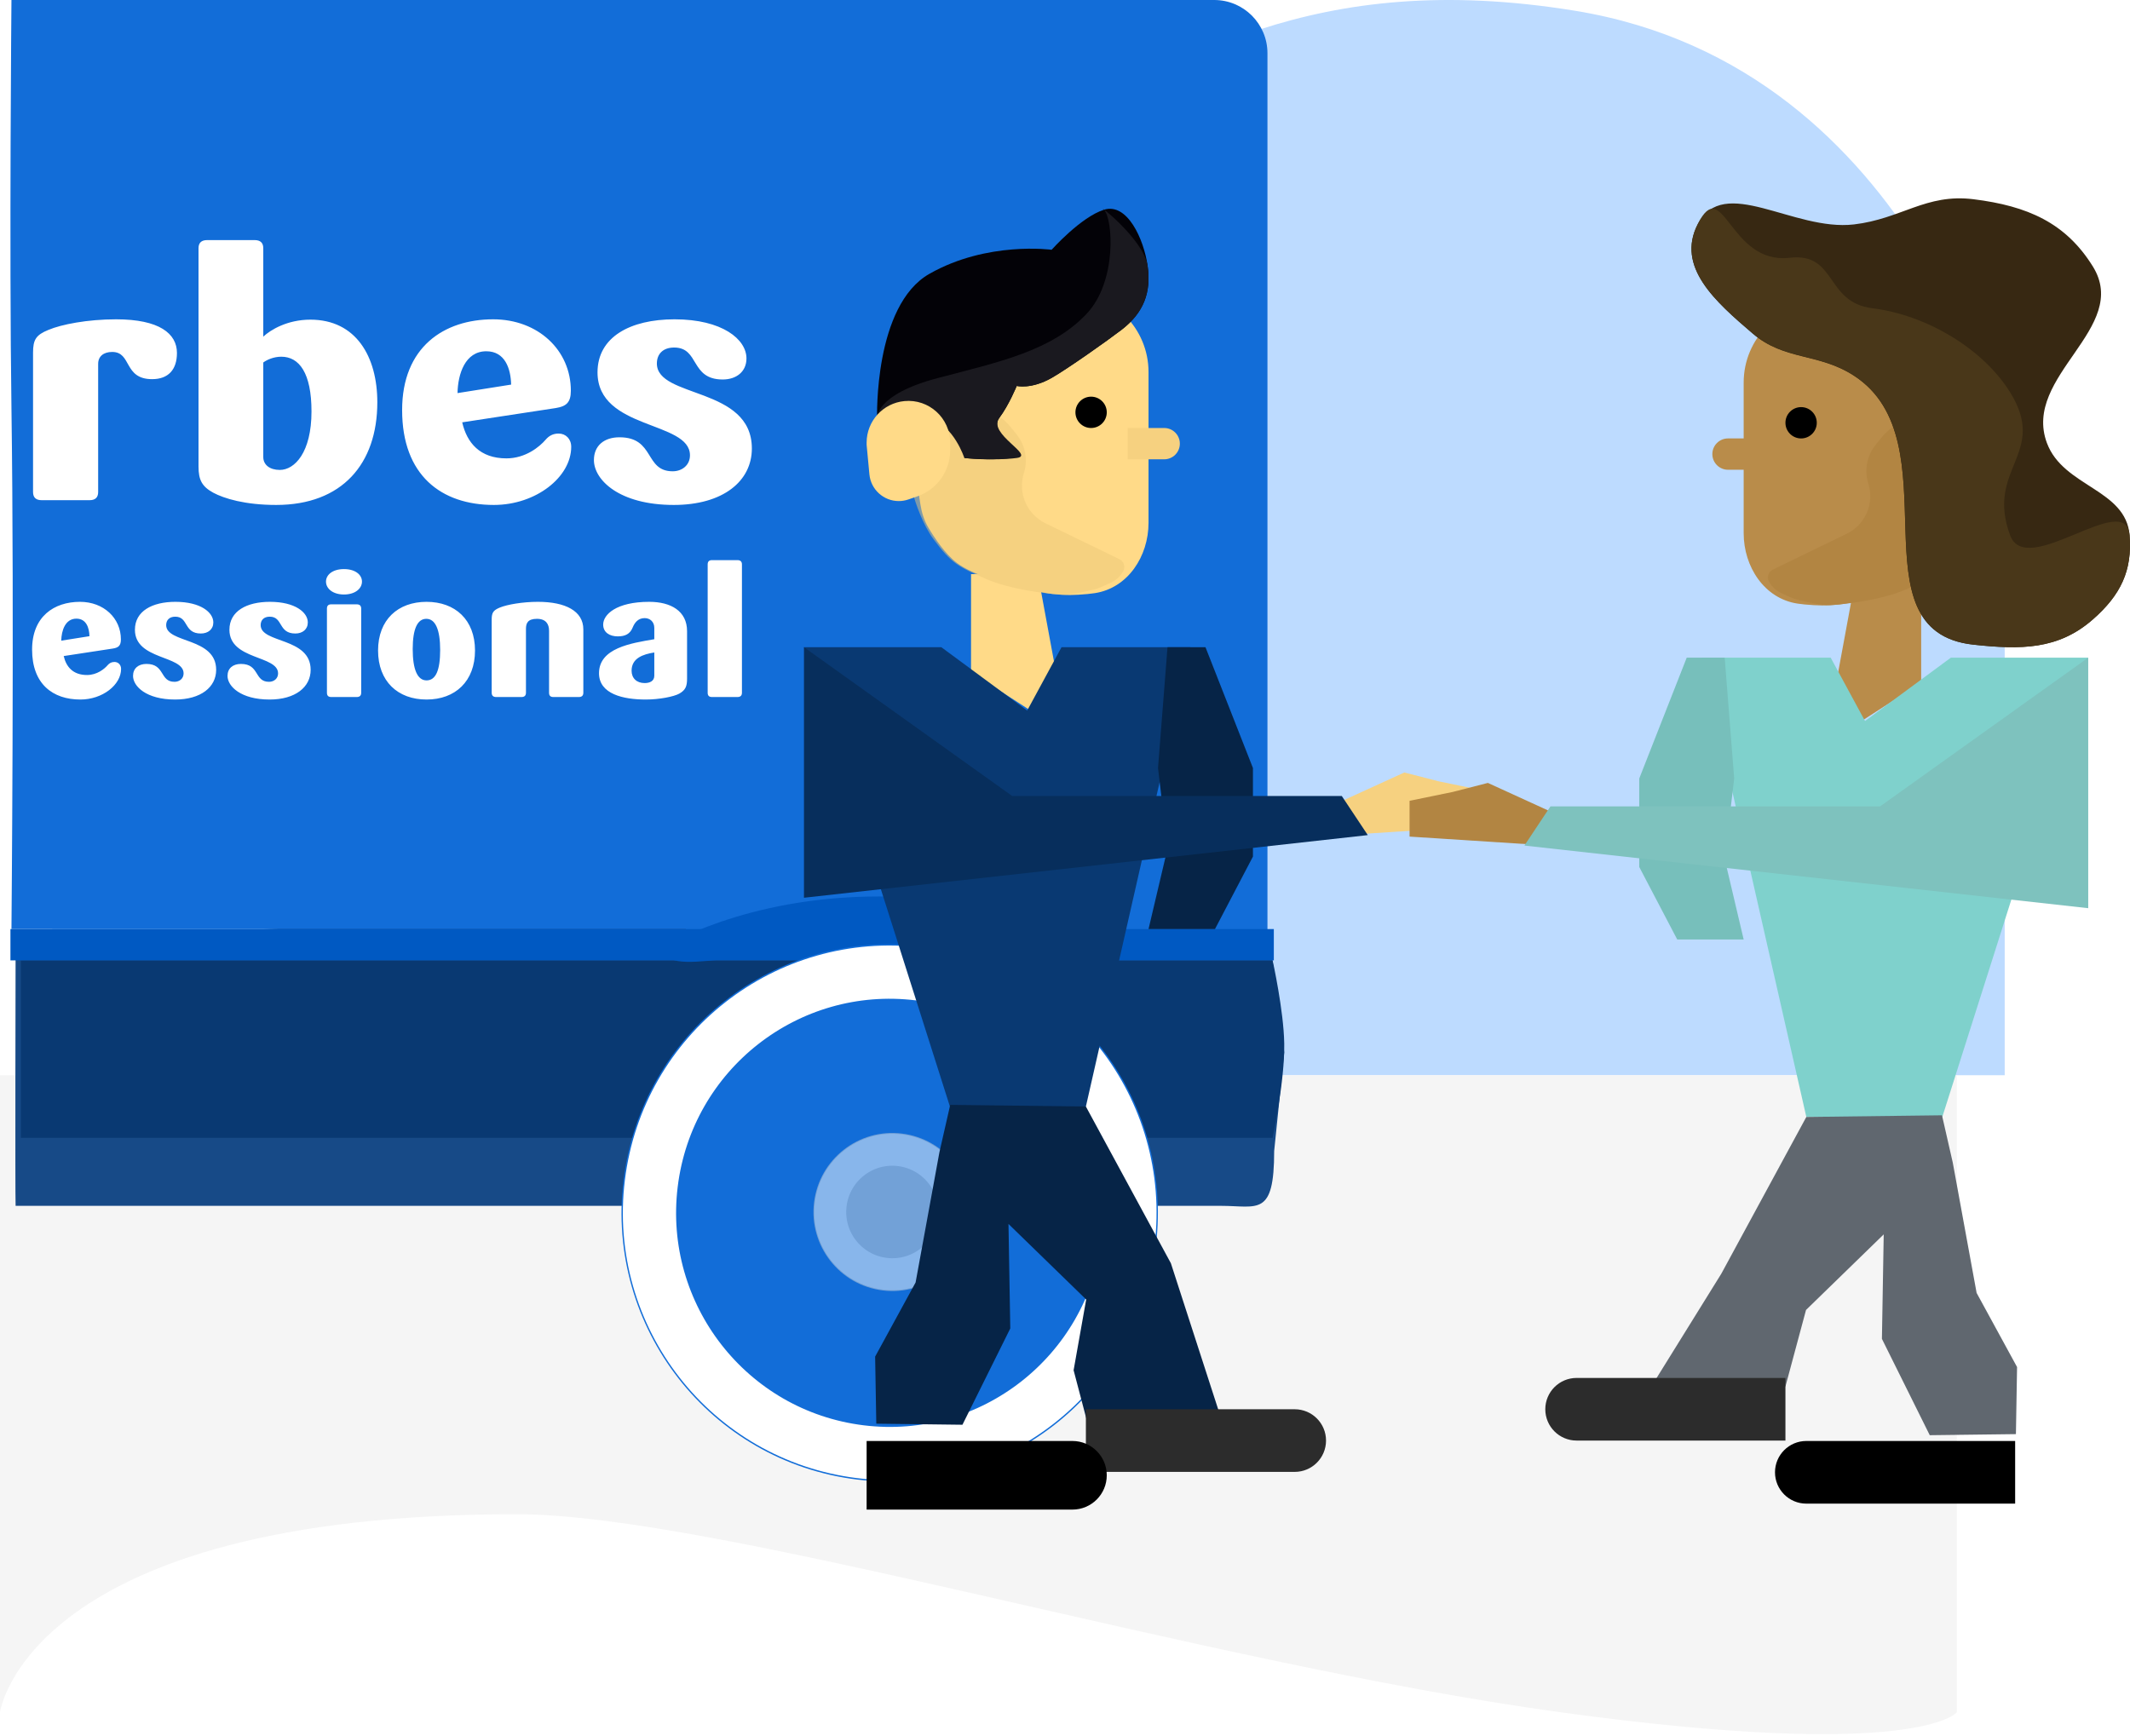 <?xml version="1.0" encoding="utf-8"?>
<svg xmlns="http://www.w3.org/2000/svg" width="200" height="163" viewBox="0 0 200 163" fill="none">
<path d="M4.902 48.748C4.902 48.748 8.027 4.243 42.567 16.51C96.569 35.689 98.797 -6.96 147.848 1.003C180.521 6.308 188.235 42.218 188.235 42.218V100.98H4.902V48.748Z" fill="#BDDBFF"/>
<path d="M0 100.98H183.747V160.801C183.747 160.801 180.259 165.449 146.449 160.801C112.639 156.153 67.297 142.211 48.51 142.211C2.572 142.211 0 160.801 0 160.801V100.98Z" fill="#F5F5F5"/>
<path d="M1.466 88.532L115.851 82.353C119.311 82.353 119.641 92.652 120.588 98.831L119.641 108.1C119.641 114.321 118.099 113.249 114.639 113.249H1.466C1.413 112.398 1.466 88.532 1.466 88.532Z" fill="#174A87"/>
<path d="M120.586 98.008C120.642 101.519 119.494 106.863 119.494 106.863H1.961V90.196H119.494C119.494 90.196 120.537 94.898 120.586 98.008Z" fill="#093972"/>
<path d="M81.373 0H1.076C1.076 0 0.861 23.321 1.076 38.371C1.349 57.511 1.076 87.255 1.076 87.255H81.373V0Z" fill="#126DD8"/>
<path d="M119.01 5C119.01 2.239 116.772 0 114.01 0H64.403V88.403C64.403 88.403 74.208 84.621 80.68 84.439C87.305 84.252 96.95 86.552 99.481 87.189C99.902 87.295 100.328 87.35 100.762 87.35H119.01V5Z" fill="#126DD8"/>
<path d="M62.303 88.951C62.303 92.062 69.896 88.951 82.515 88.951C95.134 88.951 101.158 91.102 104.308 90.347C104.308 87.235 93.807 84.193 82.515 84.193C69.896 84.193 62.303 88.951 62.303 88.951Z" fill="#0059C2"/>
<path d="M119.608 87.255V90.196H0.98V87.255H119.608Z" fill="#0059C2"/>
<path d="M80.472 138.953C66.668 137.255 56.853 124.664 58.548 110.831C60.242 96.998 72.806 87.161 86.609 88.86C100.412 90.558 110.228 103.149 108.533 116.982C106.838 130.815 94.275 140.652 80.472 138.953Z" fill="#126DD8"/>
<path d="M80.791 136.342C68.427 134.82 59.635 123.542 61.153 111.152C62.671 98.761 73.925 89.95 86.289 91.471C98.653 92.993 107.445 104.27 105.927 116.661C104.409 129.052 93.155 137.863 80.791 136.342Z" stroke="white" stroke-width="5"/>
<path d="M82.885 121.194C78.826 120.694 75.939 116.991 76.437 112.923C76.936 108.855 80.631 105.961 84.69 106.461C88.75 106.961 91.636 110.663 91.138 114.732C90.639 118.8 86.945 121.693 82.885 121.194Z" fill="#72A1D7"/>
<path d="M83.077 119.626C79.881 119.233 77.608 116.317 78.001 113.114C78.393 109.911 81.302 107.634 84.498 108.027C87.694 108.42 89.967 111.336 89.575 114.539C89.182 117.742 86.273 120.019 83.077 119.626Z" stroke="#88B6EB" stroke-width="3"/>
<path d="M16.615 33.15C16.615 31.33 14.96 29.989 10.906 29.989C8.204 29.989 5.771 30.468 4.555 30.979C3.373 31.458 3.103 31.905 3.103 33.118V46.21C3.103 46.721 3.373 46.976 3.913 46.976H8.406C8.947 46.976 9.217 46.721 9.217 46.21V34.172C9.217 33.469 9.724 33.054 10.534 33.054C12.392 33.054 11.582 35.609 14.284 35.609C15.804 35.609 16.615 34.715 16.615 33.15ZM35.429 37.78C35.429 33.501 33.436 30.021 29.146 30.021C26.984 30.021 25.397 30.979 24.721 31.617V23.315C24.721 22.805 24.451 22.549 23.91 22.549H19.451C18.911 22.549 18.64 22.805 18.64 23.315V43.815C18.64 45.092 18.978 45.699 20.025 46.274C21.039 46.817 22.998 47.423 25.937 47.423C32.119 47.423 35.429 43.56 35.429 37.78ZM29.248 38.642C29.248 42.506 27.66 44.134 26.275 44.134C25.329 44.134 24.721 43.655 24.721 42.921V34.044C25.059 33.789 25.701 33.501 26.41 33.501C28.099 33.501 29.248 35.034 29.248 38.642ZM53.635 41.963C53.635 41.229 53.129 40.718 52.453 40.718C51.912 40.718 51.541 40.941 51.237 41.292C50.663 41.963 49.345 43.049 47.555 43.049C45.055 43.049 43.839 41.58 43.4 39.664L52.183 38.323C53.162 38.163 53.601 37.812 53.601 36.694C53.601 32.895 50.527 29.989 46.305 29.989C41.677 29.989 37.758 32.607 37.758 38.514C37.758 44.645 41.44 47.423 46.372 47.423C50.325 47.423 53.635 44.805 53.635 41.963ZM47.994 36.12L42.96 36.918C42.994 35.13 43.67 32.99 45.663 32.99C47.419 32.99 47.96 34.619 47.994 36.12ZM70.597 42.123C70.597 36.279 61.678 37.429 61.678 34.14C61.678 33.246 62.253 32.639 63.3 32.639C65.698 32.639 64.786 35.641 67.86 35.641C69.144 35.641 70.09 34.906 70.09 33.661C70.09 31.873 67.827 29.989 63.334 29.989C59.179 29.989 56.105 31.649 56.105 34.97C56.105 40.398 64.786 39.504 64.786 42.761C64.786 43.687 64.043 44.262 63.165 44.262C60.496 44.262 61.51 41.069 58.165 41.069C56.713 41.069 55.767 41.867 55.767 43.208C55.767 45.06 58.132 47.423 63.266 47.423C67.894 47.423 70.597 45.188 70.597 42.123ZM11.369 62.824C11.369 62.438 11.103 62.169 10.747 62.169C10.463 62.169 10.267 62.286 10.107 62.471C9.805 62.824 9.111 63.395 8.169 63.395C6.853 63.395 6.213 62.623 5.982 61.614L10.605 60.908C11.12 60.824 11.352 60.639 11.352 60.051C11.352 58.051 9.734 56.522 7.511 56.522C5.075 56.522 3.013 57.9 3.013 61.009C3.013 64.236 4.951 65.698 7.547 65.698C9.627 65.698 11.369 64.32 11.369 62.824ZM8.4 59.749L5.751 60.169C5.769 59.228 6.124 58.102 7.173 58.102C8.098 58.102 8.382 58.959 8.4 59.749ZM20.297 62.908C20.297 59.833 15.603 60.438 15.603 58.707C15.603 58.236 15.905 57.917 16.456 57.917C17.719 57.917 17.239 59.497 18.857 59.497C19.532 59.497 20.03 59.11 20.03 58.455C20.03 57.514 18.839 56.522 16.474 56.522C14.287 56.522 12.669 57.396 12.669 59.144C12.669 62.001 17.239 61.53 17.239 63.244C17.239 63.732 16.848 64.034 16.385 64.034C14.981 64.034 15.514 62.354 13.754 62.354C12.989 62.354 12.492 62.774 12.492 63.48C12.492 64.454 13.736 65.698 16.439 65.698C18.874 65.698 20.297 64.522 20.297 62.908ZM29.169 62.908C29.169 59.833 24.475 60.438 24.475 58.707C24.475 58.236 24.777 57.917 25.329 57.917C26.591 57.917 26.111 59.497 27.729 59.497C28.404 59.497 28.902 59.11 28.902 58.455C28.902 57.514 27.711 56.522 25.346 56.522C23.16 56.522 21.542 57.396 21.542 59.144C21.542 62.001 26.111 61.53 26.111 63.244C26.111 63.732 25.72 64.034 25.258 64.034C23.853 64.034 24.386 62.354 22.626 62.354C21.862 62.354 21.364 62.774 21.364 63.48C21.364 64.454 22.608 65.698 25.311 65.698C27.747 65.698 29.169 64.522 29.169 62.908ZM33.916 65.059V57.161C33.916 56.892 33.774 56.757 33.49 56.757H31.107C30.823 56.757 30.698 56.892 30.698 57.161V65.059C30.698 65.328 30.823 65.463 31.107 65.463H33.49C33.774 65.463 33.916 65.328 33.916 65.059ZM33.988 54.623C33.988 53.968 33.347 53.447 32.298 53.447C31.25 53.447 30.61 53.968 30.61 54.623C30.61 55.278 31.25 55.833 32.298 55.833C33.347 55.833 33.988 55.278 33.988 54.623ZM44.602 61.093C44.602 58.203 42.735 56.522 40.05 56.522C37.366 56.522 35.499 58.203 35.499 61.093C35.499 63.984 37.348 65.698 40.05 65.698C42.753 65.698 44.602 63.984 44.602 61.093ZM41.33 61.043C41.33 62.942 40.922 63.9 40.05 63.9C39.197 63.9 38.752 62.874 38.752 60.959C38.752 59.06 39.197 58.118 40.032 58.118C40.886 58.118 41.33 59.144 41.33 61.043ZM54.773 65.059V59.11C54.773 57.379 53.084 56.522 50.506 56.522C49.084 56.522 47.626 56.774 46.932 57.06C46.328 57.312 46.168 57.53 46.168 58.169V65.059C46.168 65.328 46.31 65.463 46.594 65.463H48.959C49.244 65.463 49.386 65.328 49.386 65.059V59.06C49.386 58.539 49.546 58.118 50.417 58.118C51.27 58.118 51.555 58.623 51.555 59.245V65.059C51.555 65.328 51.679 65.463 51.964 65.463H54.346C54.631 65.463 54.773 65.328 54.773 65.059ZM64.513 63.732V59.278C64.513 57.379 62.984 56.522 60.957 56.522C57.846 56.522 56.637 57.732 56.637 58.656C56.637 59.396 57.241 59.766 58.006 59.766C58.699 59.766 59.161 59.547 59.41 58.925C59.588 58.488 59.908 58.051 60.53 58.051C61.028 58.051 61.437 58.387 61.437 58.976V60.034C59.233 60.404 56.245 60.875 56.245 63.227C56.245 65.194 58.539 65.698 60.637 65.698C61.899 65.698 63.268 65.429 63.784 65.143C64.371 64.807 64.513 64.454 64.513 63.732ZM61.437 63.463C61.437 63.967 61.01 64.152 60.53 64.152C59.784 64.152 59.304 63.698 59.304 62.992C59.304 61.816 60.37 61.446 61.437 61.278V63.463ZM69.666 65.059V53.01C69.666 52.741 69.524 52.606 69.239 52.606H66.857C66.573 52.606 66.448 52.741 66.448 53.01V65.059C66.448 65.328 66.573 65.463 66.857 65.463H69.239C69.524 65.463 69.666 65.328 69.666 65.059Z" fill="white"/>
<path d="M91.177 53.922H97.451L99.02 62.418L96.667 66.667L91.177 63.126V53.922Z" fill="#FFDA88"/>
<path d="M75.49 60.784H88.388L96.449 66.734L99.673 60.784H111.765L101.961 103.922H89.194L75.49 60.784Z" fill="#093972"/>
<path d="M115.079 134.511L102.194 133.954L100.808 128.689L101.989 122.046L94.693 114.949L94.862 124.762L90.371 133.808L82.281 133.708L82.172 127.408L85.971 120.448L88.209 108.212L89.222 103.765L101.961 103.922L109.942 118.641L115.079 134.511Z" fill="#062447"/>
<path d="M109.626 60.784H113.191L117.647 72.129V80.448L114.082 87.255H107.843L109.626 79.692L108.734 72.129L109.626 60.784Z" fill="#062447"/>
<path d="M84.675 36.1C83.97 31.554 87.486 27.451 92.086 27.451H100.343C104.485 27.451 107.843 30.809 107.843 34.951V49.099C107.843 52.245 105.906 55.232 102.796 55.707C102.565 55.742 102.34 55.77 102.124 55.789C100.854 55.901 100.123 55.926 98.856 55.789C97.875 55.683 96.524 55.326 95.912 55.155C95.696 55.095 95.48 55.041 95.261 54.99C94.29 54.767 91.398 54.032 89.869 52.883C88.766 52.053 87.76 50.546 87.164 49.54C86.771 48.877 86.541 48.135 86.423 47.374L84.675 36.1Z" fill="#FFDA88"/>
<path d="M85.392 44.386C84.556 38.92 91.49 35.869 94.956 40.177L95.457 40.801C96.279 41.823 96.535 43.188 96.139 44.439V44.439C95.552 46.292 96.413 48.295 98.162 49.145L105.114 52.521C105.532 52.724 105.693 53.236 105.468 53.642V53.642V53.642C105.199 54.126 104.781 54.511 104.276 54.739C104.217 54.766 104.156 54.794 104.092 54.823C103.889 54.914 103.657 55.019 103.398 55.135C103.021 55.305 102.301 55.475 101.629 55.61C101.342 55.668 101.063 55.719 100.824 55.761C100.334 55.846 99.836 55.871 99.34 55.828C97.93 55.706 94.822 55.342 92.633 54.388C89.948 53.219 89.32 52.895 87.664 50.654C86.616 49.236 85.958 47.189 85.743 46.45C85.689 46.265 85.651 46.076 85.621 45.885L85.392 44.386Z" fill="#EDC978" fill-opacity="0.5"/>
<path d="M82.357 39.252C82.357 39.252 82.037 28.685 87.273 25.714C92.717 22.625 98.744 23.458 98.744 23.458C98.744 23.458 101.479 20.387 103.661 19.697C105.842 19.008 107.404 22.456 107.757 24.962C108.109 27.451 107.397 29.369 105.299 30.979C103.977 31.993 100.209 34.657 98.744 35.491C96.821 36.586 95.467 36.243 95.467 36.243C95.467 36.243 94.742 38.032 93.828 39.252C92.701 40.756 96.743 42.777 94.955 43.012C92.804 43.294 90.55 43.012 90.55 43.012C90.55 43.012 92.86 38.462 90.55 37.747C89.004 37.269 87.914 37.831 86.454 38.499C84.217 39.523 82.357 39.252 82.357 39.252Z" fill="#030207"/>
<path d="M82.354 39.254C82.354 39.254 82.171 37.047 88.09 35.496C93.826 33.992 98.739 32.953 102.021 29.483C104.942 26.394 104.479 20.463 103.66 19.711C102.841 18.96 107.403 22.469 107.757 24.973C108.109 27.46 107.396 29.377 105.299 30.986C103.977 32 100.208 34.662 98.743 35.496C96.82 36.59 95.465 36.247 95.465 36.247C95.465 36.247 94.74 38.035 93.826 39.254C92.7 40.757 97.254 42.778 95.465 43.012C93.314 43.294 90.548 43.012 90.548 43.012C90.548 43.012 89.58 39.968 87.27 39.254C85.724 38.776 86.451 38.502 86.451 38.502L82.354 39.254Z" fill="#1A191F"/>
<path d="M81.373 41.572C81.373 39.551 82.908 37.861 84.919 37.668V37.668C87.222 37.447 89.216 39.258 89.216 41.572V42.292C89.216 44.242 87.98 45.978 86.136 46.616L85.299 46.906C85.007 47.007 84.701 47.059 84.392 47.059V47.059C82.963 47.059 81.768 45.971 81.634 44.548L81.373 41.78V41.572Z" fill="#FFDA88"/>
<path d="M105.882 40.196H109.314C110.126 40.196 110.784 40.855 110.784 41.667V41.667C110.784 42.479 110.126 43.137 109.314 43.137H105.882V40.196Z" fill="url(#paint0_linear)"/>
<circle cx="102.451" cy="38.725" r="1.471" fill="black"/>
<path d="M124.51 75.91L131.863 72.549L135.131 73.389L139.216 74.23V77.591L126.144 78.431L124.51 75.91Z" fill="#F6D180"/>
<path d="M75.49 60.784L95.038 74.755H125.988L128.431 78.431L75.49 84.314V60.784Z" fill="#072E5C"/>
<path d="M180.392 54.902H174.118L172.549 63.399L174.902 67.647L180.392 64.107V54.902Z" fill="#B98C4A"/>
<path d="M196.078 61.765H183.181L175.12 67.715L171.895 61.765H159.804L169.608 104.902H182.375L196.078 61.765Z" fill="#7FD1CC"/>
<path d="M155.392 129.67L171.569 130.392L167.647 130.217L169.58 123.027L176.875 115.929L176.706 125.742L181.197 134.789L189.288 134.689L189.396 128.389L185.598 121.428L183.359 109.192L182.346 104.745L169.608 104.902L161.627 119.621L155.392 129.67Z" fill="#60676F"/>
<path d="M161.943 61.765H158.378L153.922 73.109V81.429L157.487 88.235H163.725L161.943 80.672L162.834 73.109L161.943 61.765Z" fill="#77BFBB"/>
<path d="M186.894 37.081C187.599 32.535 184.083 28.431 179.482 28.431H171.225C167.083 28.431 163.725 31.789 163.725 35.931V50.079C163.725 53.225 165.663 56.212 168.773 56.687C169.004 56.722 169.229 56.751 169.444 56.77C170.714 56.881 171.445 56.906 172.712 56.77C173.693 56.664 175.045 56.307 175.656 56.136C175.873 56.075 176.089 56.021 176.308 55.971C177.279 55.748 180.171 55.013 181.699 53.863C182.802 53.033 183.809 51.527 184.405 50.52C184.798 49.857 185.027 49.116 185.146 48.354L186.894 37.081Z" fill="#B98C4A"/>
<path d="M186.176 45.366C187.012 39.901 180.079 36.849 176.613 41.158L176.111 41.781C175.289 42.803 175.033 44.169 175.429 45.419V45.419C176.016 47.272 175.155 49.276 173.407 50.125L166.455 53.502C166.037 53.705 165.875 54.216 166.1 54.622V54.622V54.622C166.369 55.107 166.787 55.492 167.293 55.72C167.351 55.746 167.413 55.774 167.477 55.803C167.68 55.894 167.912 55.999 168.171 56.116C168.547 56.286 169.267 56.456 169.94 56.59C170.227 56.648 170.505 56.699 170.745 56.741C171.235 56.827 171.733 56.851 172.229 56.808C173.638 56.686 176.747 56.322 178.936 55.369C181.621 54.2 182.248 53.875 183.904 51.634C184.953 50.216 185.61 48.169 185.826 47.431C185.88 47.245 185.918 47.056 185.947 46.865L186.176 45.366Z" fill="#B28542"/>
<path d="M165.686 41.176H162.255C161.443 41.176 160.784 41.835 160.784 42.647V42.647C160.784 43.459 161.443 44.118 162.255 44.118H165.686V41.176Z" fill="#B98C4A"/>
<circle r="1.471" transform="matrix(-1 0 0 1 169.118 39.706)" fill="black"/>
<path d="M147.059 76.891L139.706 73.529L136.438 74.37L132.353 75.21V78.571L145.425 79.412L147.059 76.891Z" fill="#B28542"/>
<path d="M196.078 61.765L176.531 75.735H145.581L143.137 79.412L196.078 85.294V61.765Z" fill="#7EC2BE"/>
<path d="M167.647 129.412H148.039C146.415 129.412 145.098 130.729 145.098 132.353V132.353C145.098 133.977 146.415 135.294 148.039 135.294H167.647V129.412Z" fill="#2C2C2C"/>
<path d="M101.961 132.353H121.569C123.193 132.353 124.51 133.67 124.51 135.294V135.294C124.51 136.918 123.193 138.235 121.569 138.235H101.961V132.353Z" fill="#2C2C2C"/>
<path d="M192.197 41.6C189.856 35.3 200.102 30.811 196.511 25.024C193.972 20.932 190.391 19.342 185.293 18.71C180.838 18.157 178.535 20.556 174.076 21.078C168.393 21.742 161.826 16.328 159.406 21.078C157.368 25.078 161.057 28.327 164.584 31.339C167.56 33.88 170.753 33.133 174.076 35.285C183.575 41.438 173.735 59.288 185.293 60.544C189.758 61.029 193.266 61.022 196.511 58.176C199.131 55.878 200.222 53.594 199.963 50.282C199.621 45.913 193.738 45.748 192.197 41.6Z" fill="#372812"/>
<path d="M188.745 50.275C186.404 43.971 192.336 42.638 188.745 36.847C186.206 32.752 180.899 29.582 175.802 28.948C171.346 28.395 172.495 23.687 168.035 24.209C162.353 24.874 161.826 16.297 159.406 21.05C157.368 25.053 161.057 28.304 164.584 31.318C167.56 33.862 170.753 33.114 174.076 35.267C183.575 41.425 173.735 59.287 185.293 60.544C189.758 61.029 193.266 61.022 196.511 58.174C199.131 55.875 200.222 53.589 199.963 50.275C199.621 45.902 190.286 54.426 188.745 50.275Z" fill="#493719"/>
<g filter="url(#filter0_d)">
<path d="M81.373 133.333H100.7C102.479 133.333 103.922 134.776 103.922 136.555V136.555C103.922 138.334 102.479 139.776 100.7 139.776H81.373V133.333Z" fill="black"/>
</g>
<g filter="url(#filter1_d)">
<path d="M189.216 133.333H169.608C167.983 133.333 166.667 134.65 166.667 136.274V136.274C166.667 137.899 167.983 139.216 169.608 139.216H189.216V133.333Z" fill="black"/>
</g>
<defs>
<filter id="filter0_d" x="77.373" y="131.333" width="30.549" height="14.443" filterUnits="userSpaceOnUse" color-interpolation-filters="sRGB">
<feFlood flood-opacity="0" result="BackgroundImageFix"/>
<feColorMatrix in="SourceAlpha" type="matrix" values="0 0 0 0 0 0 0 0 0 0 0 0 0 0 0 0 0 0 127 0"/>
<feOffset dy="2"/>
<feGaussianBlur stdDeviation="2"/>
<feColorMatrix type="matrix" values="0 0 0 0 0 0 0 0 0 0 0 0 0 0 0 0 0 0 0.1 0"/>
<feBlend mode="normal" in2="BackgroundImageFix" result="effect1_dropShadow"/>
<feBlend mode="normal" in="SourceGraphic" in2="effect1_dropShadow" result="shape"/>
</filter>
<filter id="filter1_d" x="162.667" y="131.333" width="30.549" height="13.882" filterUnits="userSpaceOnUse" color-interpolation-filters="sRGB">
<feFlood flood-opacity="0" result="BackgroundImageFix"/>
<feColorMatrix in="SourceAlpha" type="matrix" values="0 0 0 0 0 0 0 0 0 0 0 0 0 0 0 0 0 0 127 0"/>
<feOffset dy="2"/>
<feGaussianBlur stdDeviation="2"/>
<feColorMatrix type="matrix" values="0 0 0 0 0 0 0 0 0 0 0 0 0 0 0 0 0 0 0.1 0"/>
<feBlend mode="normal" in2="BackgroundImageFix" result="effect1_dropShadow"/>
<feBlend mode="normal" in="SourceGraphic" in2="effect1_dropShadow" result="shape"/>
</filter>
<linearGradient id="paint0_linear" x1="109.967" y1="41.667" x2="105.882" y2="41.666" gradientUnits="userSpaceOnUse">
<stop stop-color="#F6D180"/>
<stop offset="1" stop-color="#F6D180"/>
</linearGradient>
</defs>
</svg>
